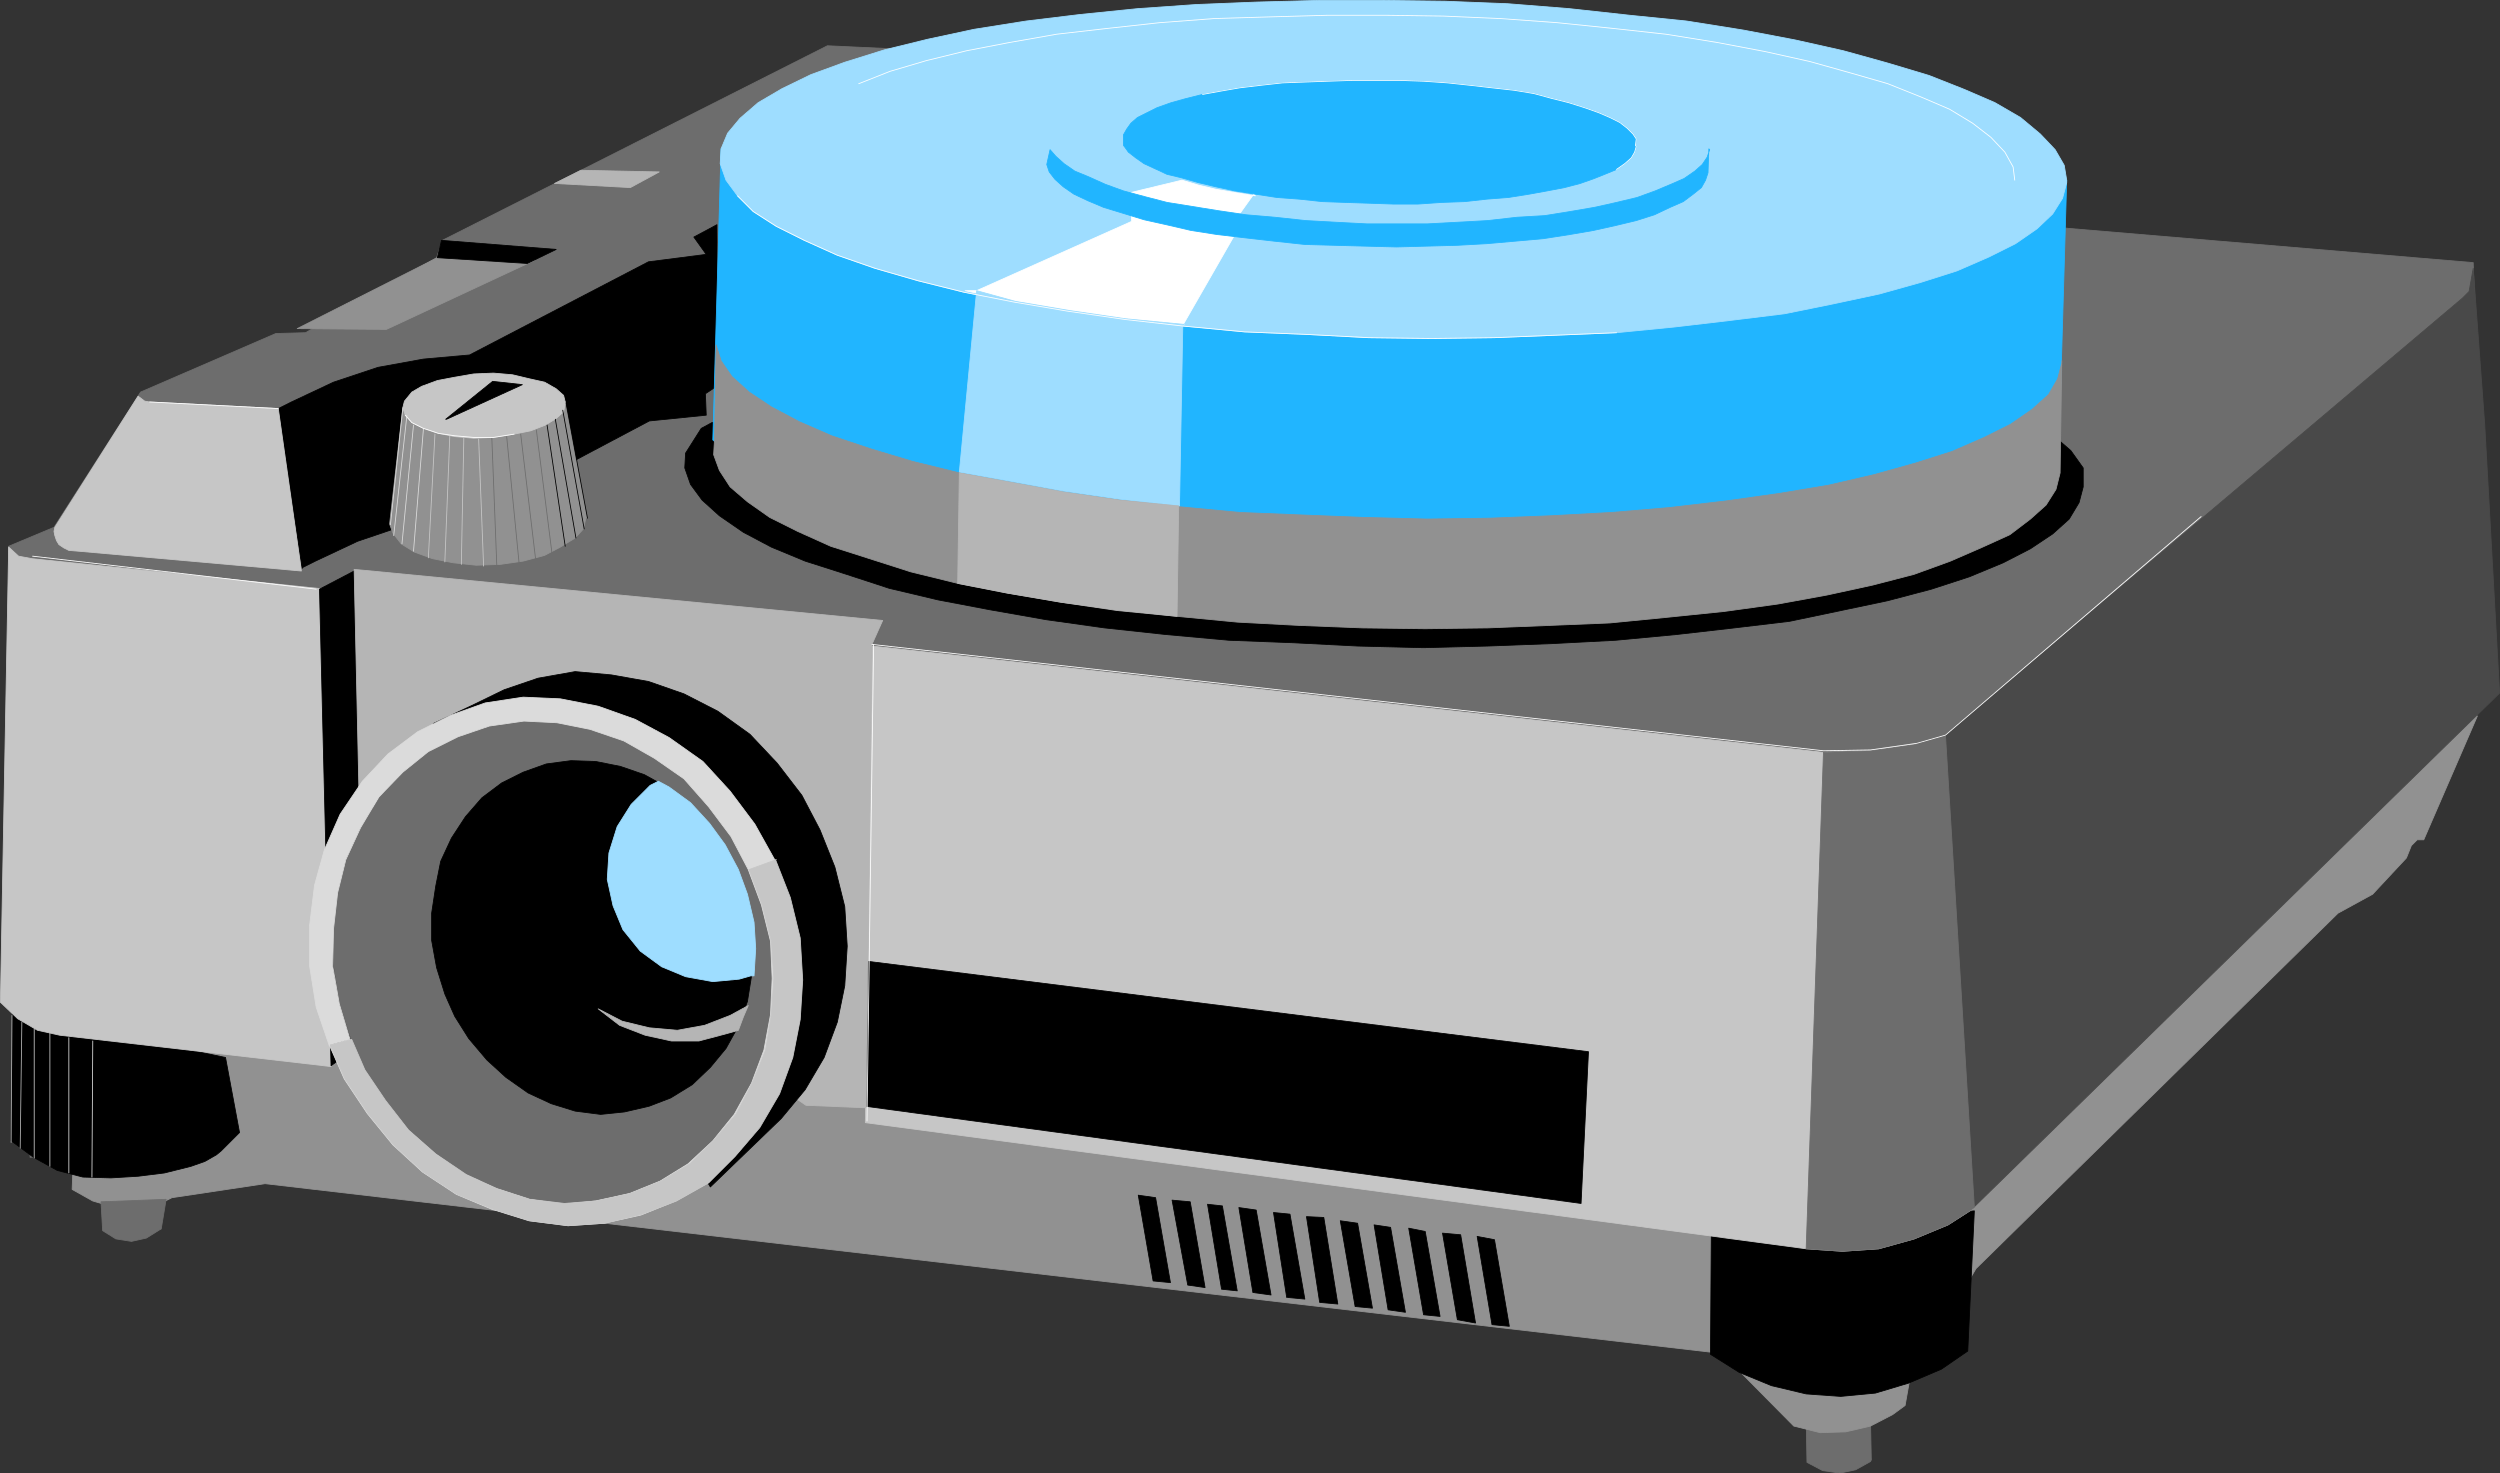 <?xml version="1.0" encoding="UTF-8" standalone="no"?>
<svg
   version="1.0"
   width="129.638mm"
   height="76.408mm"
   id="svg126"
   sodipodi:docname="Slide Projector 2.wmf"
   xmlns:inkscape="http://www.inkscape.org/namespaces/inkscape"
   xmlns:sodipodi="http://sodipodi.sourceforge.net/DTD/sodipodi-0.dtd"
   xmlns="http://www.w3.org/2000/svg"
   xmlns:svg="http://www.w3.org/2000/svg">
  <rect width="100%" height="100%" fill="#333333" stroke="none"/>
  <sodipodi:namedview
     id="namedview126"
     pagecolor="#ffffff"
     bordercolor="#000000"
     borderopacity="0.25"
     inkscape:showpageshadow="2"
     inkscape:pageopacity="0.0"
     inkscape:pagecheckerboard="0"
     inkscape:deskcolor="#d1d1d1"
     inkscape:document-units="mm" />
  <defs
     id="defs1">
    <pattern
       id="WMFhbasepattern"
       patternUnits="userSpaceOnUse"
       width="6"
       height="6"
       x="0"
       y="0" />
  </defs>
  <path
     style="fill:#6d6d6d;fill-opacity:1;fill-rule:evenodd;stroke:none"
     d="m 353.984,277.554 0.162,9.05 3.07,1.616 3.394,0.485 3.07,-0.646 2.909,-1.616 0.162,-0.323 -0.162,-7.919 z"
     id="path1" />
  <path
     style="fill:none;stroke:#6d6d6d;stroke-width:0.162px;stroke-linecap:round;stroke-linejoin:round;stroke-miterlimit:4;stroke-dasharray:none;stroke-opacity:1"
     d="m 353.984,277.554 0.162,9.05 3.07,1.616 3.394,0.485 3.07,-0.646 2.909,-1.616 0.162,-0.323 -0.162,-7.919 -12.605,-0.646 v 0"
     id="path2" />
  <path
     style="fill:#6d6d6d;fill-opacity:1;fill-rule:evenodd;stroke:none"
     d="M 484.719,51.471 207.575,28.038 203.535,10.908 162.165,8.969 86.698,47.107 85.567,50.501 59.873,65.207 54.055,65.369 27.553,76.843 10.585,103.346 l -8.888,3.717 4.202,119.748 404.161,-14.06 77.568,-78.055 -2.909,-83.226 z"
     id="path3" />
  <path
     style="fill:none;stroke:#6d6d6d;stroke-width:0.162px;stroke-linecap:round;stroke-linejoin:round;stroke-miterlimit:4;stroke-dasharray:none;stroke-opacity:1"
     d="M 484.719,51.471 207.575,28.038 203.535,10.908 162.165,8.969 86.698,47.107 85.567,50.501 59.873,65.207 54.055,65.369 27.553,76.843 10.585,103.346 l -8.888,3.717 4.202,119.748 404.161,-14.06 77.568,-78.055 -2.909,-83.226 v 0"
     id="path4" />
  <path
     style="fill:#000000;fill-opacity:1;fill-rule:evenodd;stroke:none"
     d="m 59.226,111.264 2.586,-1.293 8.242,-3.878 8.565,-2.909 9.05,-1.616 4.525,-0.485 35.067,-18.584 11.15,-1.131 -0.162,-4.202 2.424,-1.616 -0.162,-31.513 -4.525,2.424 2.424,3.394 -11.312,1.454 -35.067,18.261 -9.05,0.808 -8.888,1.616 -8.726,2.909 -8.242,3.878 -2.586,1.293 4.686,31.351 v 0 z"
     id="path5" />
  <path
     style="fill:none;stroke:#000000;stroke-width:0.162px;stroke-linecap:round;stroke-linejoin:round;stroke-miterlimit:4;stroke-dasharray:none;stroke-opacity:1"
     d="m 59.226,111.264 2.586,-1.293 8.242,-3.878 8.565,-2.909 9.05,-1.616 4.525,-0.485 35.067,-18.584 11.15,-1.131 -0.162,-4.202 2.424,-1.616 -0.162,-31.513 -4.525,2.424 2.424,3.394 -11.312,1.454 -35.067,18.261 -9.05,0.808 -8.888,1.616 -8.726,2.909 -8.242,3.878 -2.586,1.293 4.686,31.351 v 0"
     id="path6" />
  <path
     style="fill:#919191;fill-opacity:1;fill-rule:evenodd;stroke:none"
     d="m 485.527,140.353 -10.504,24.241 h -1.293 l -1.131,1.131 -0.97,2.424 -6.626,7.111 -6.787,3.717 -70.942,69.651 -13.09,22.301 -0.808,4.525 -2.424,1.778 -4.363,2.262 -4.848,1.131 -5.01,0.162 -5.171,-1.293 -14.059,-14.221 -285.547,-33.29 -18.261,2.747 -1.939,0.97 -4.686,0.97 h -4.525 l -4.363,-1.293 -4.04,-2.262 1.131,-29.573 57.368,-1.939 207.171,24.887 204.585,-87.266 1.131,1.131 z"
     id="path7" />
  <path
     style="fill:none;stroke:#919191;stroke-width:0.162px;stroke-linecap:round;stroke-linejoin:round;stroke-miterlimit:4;stroke-dasharray:none;stroke-opacity:1"
     d="m 485.527,140.353 -10.504,24.241 h -1.293 l -1.131,1.131 -0.97,2.424 -6.626,7.111 -6.787,3.717 -70.942,69.651 -13.09,22.301 -0.808,4.525 -2.424,1.778 -4.363,2.262 -4.848,1.131 -5.01,0.162 -5.171,-1.293 -14.059,-14.221 -285.547,-33.29 -18.261,2.747 -1.939,0.97 -4.686,0.97 h -4.525 l -4.363,-1.293 -4.04,-2.262 1.131,-29.573 57.368,-1.939 207.171,24.887 204.585,-87.266 1.131,1.131 v 0"
     id="path8" />
  <path
     style="fill:#000000;fill-opacity:1;fill-rule:evenodd;stroke:none"
     d="m 2.505,198.53 -0.323,25.049 4.363,3.232 4.686,2.586 5.01,1.293 5.494,0.162 5.333,-0.323 5.171,-0.646 5.171,-1.293 2.747,-0.97 2.262,-1.293 0.97,-0.808 3.555,-3.555 -2.747,-14.706 -41.693,-8.727 z"
     id="path9" />
  <path
     style="fill:none;stroke:#000000;stroke-width:0.162px;stroke-linecap:round;stroke-linejoin:round;stroke-miterlimit:4;stroke-dasharray:none;stroke-opacity:1"
     d="m 2.505,198.53 -0.323,25.049 4.363,3.232 4.686,2.586 5.01,1.293 5.494,0.162 5.333,-0.323 5.171,-0.646 5.171,-1.293 2.747,-0.97 2.262,-1.293 0.97,-0.808 3.555,-3.555 -2.747,-14.706 -41.693,-8.727 v 0"
     id="path10" />
  <path
     style="fill:#000000;fill-opacity:1;fill-rule:evenodd;stroke:none"
     d="m 335.4,241.355 -0.162,24.079 5.656,3.555 6.302,2.586 6.787,1.616 6.787,0.485 6.787,-0.646 6.464,-1.939 6.464,-2.747 5.171,-3.555 1.293,-27.473 -51.389,4.04 v 0 z"
     id="path11" />
  <path
     style="fill:none;stroke:#000000;stroke-width:0.162px;stroke-linecap:round;stroke-linejoin:round;stroke-miterlimit:4;stroke-dasharray:none;stroke-opacity:1"
     d="m 335.4,241.355 -0.162,24.079 5.656,3.555 6.302,2.586 6.787,1.616 6.787,0.485 6.787,-0.646 6.464,-1.939 6.464,-2.747 5.171,-3.555 1.293,-27.473 -51.389,4.04 v 0"
     id="path12" />
  <path
     style="fill:#000000;fill-opacity:1;fill-rule:evenodd;stroke:none"
     d="m 236.178,252.344 -2.909,-16.807 -3.555,-0.323 3.07,16.645 z"
     id="path13" />
  <path
     style="fill:none;stroke:#000000;stroke-width:0.162px;stroke-linecap:round;stroke-linejoin:round;stroke-miterlimit:4;stroke-dasharray:none;stroke-opacity:1"
     d="m 236.178,252.344 -2.909,-16.807 -3.555,-0.323 3.07,16.645 3.394,0.485 v 0"
     id="path14" />
  <path
     style="fill:#000000;fill-opacity:1;fill-rule:evenodd;stroke:none"
     d="m 292.415,259.616 -2.909,-17.292 3.394,0.646 2.909,16.968 z"
     id="path15" />
  <path
     style="fill:none;stroke:#000000;stroke-width:0.162px;stroke-linecap:round;stroke-linejoin:round;stroke-miterlimit:4;stroke-dasharray:none;stroke-opacity:1"
     d="m 292.415,259.616 -2.909,-17.292 3.394,0.646 2.909,16.968 -3.394,-0.323 v 0"
     id="path16" />
  <path
     style="fill:#000000;fill-opacity:1;fill-rule:evenodd;stroke:none"
     d="m 239.41,252.667 -2.747,-16.645 2.909,0.323 2.909,16.645 -3.07,-0.323 z"
     id="path17" />
  <path
     style="fill:none;stroke:#000000;stroke-width:0.162px;stroke-linecap:round;stroke-linejoin:round;stroke-miterlimit:4;stroke-dasharray:none;stroke-opacity:1"
     d="m 239.41,252.667 -2.747,-16.645 2.909,0.323 2.909,16.645 -3.07,-0.323 v 0"
     id="path18" />
  <path
     style="fill:#000000;fill-opacity:1;fill-rule:evenodd;stroke:none"
     d="m 245.551,253.314 -2.747,-16.645 3.394,0.485 2.909,16.645 -3.555,-0.485 z"
     id="path19" />
  <path
     style="fill:none;stroke:#000000;stroke-width:0.162px;stroke-linecap:round;stroke-linejoin:round;stroke-miterlimit:4;stroke-dasharray:none;stroke-opacity:1"
     d="m 245.551,253.314 -2.747,-16.645 3.394,0.485 2.909,16.645 -3.555,-0.485 v 0"
     id="path20" />
  <path
     style="fill:#000000;fill-opacity:1;fill-rule:evenodd;stroke:none"
     d="m 252.177,254.283 -2.586,-16.645 3.232,0.323 2.909,16.645 -3.394,-0.323 v 0 z"
     id="path21" />
  <path
     style="fill:none;stroke:#000000;stroke-width:0.162px;stroke-linecap:round;stroke-linejoin:round;stroke-miterlimit:4;stroke-dasharray:none;stroke-opacity:1"
     d="m 252.177,254.283 -2.586,-16.645 3.232,0.323 2.909,16.645 -3.394,-0.323 v 0"
     id="path22" />
  <path
     style="fill:#000000;fill-opacity:1;fill-rule:evenodd;stroke:none"
     d="m 258.641,255.253 -2.586,-16.807 3.394,0.162 2.747,16.968 -3.555,-0.323 z"
     id="path23" />
  <path
     style="fill:none;stroke:#000000;stroke-width:0.162px;stroke-linecap:round;stroke-linejoin:round;stroke-miterlimit:4;stroke-dasharray:none;stroke-opacity:1"
     d="m 258.641,255.253 -2.586,-16.807 3.394,0.162 2.747,16.968 -3.555,-0.323 v 0"
     id="path24" />
  <path
     style="fill:#000000;fill-opacity:1;fill-rule:evenodd;stroke:none"
     d="m 265.589,256.061 -2.909,-16.807 3.394,0.485 2.909,16.645 -3.394,-0.323 z"
     id="path25" />
  <path
     style="fill:none;stroke:#000000;stroke-width:0.162px;stroke-linecap:round;stroke-linejoin:round;stroke-miterlimit:4;stroke-dasharray:none;stroke-opacity:1"
     d="m 265.589,256.061 -2.909,-16.807 3.394,0.485 2.909,16.645 -3.394,-0.323 v 0"
     id="path26" />
  <path
     style="fill:#000000;fill-opacity:1;fill-rule:evenodd;stroke:none"
     d="m 272.053,256.707 -2.747,-16.645 3.232,0.485 2.909,16.645 -3.394,-0.485 z"
     id="path27" />
  <path
     style="fill:none;stroke:#000000;stroke-width:0.162px;stroke-linecap:round;stroke-linejoin:round;stroke-miterlimit:4;stroke-dasharray:none;stroke-opacity:1"
     d="m 272.053,256.707 -2.747,-16.645 3.232,0.485 2.909,16.645 -3.394,-0.485 v 0"
     id="path28" />
  <path
     style="fill:#000000;fill-opacity:1;fill-rule:evenodd;stroke:none"
     d="m 279.002,257.677 -2.909,-16.968 3.232,0.646 2.909,16.645 -3.232,-0.323 z"
     id="path29" />
  <path
     style="fill:none;stroke:#000000;stroke-width:0.162px;stroke-linecap:round;stroke-linejoin:round;stroke-miterlimit:4;stroke-dasharray:none;stroke-opacity:1"
     d="m 279.002,257.677 -2.909,-16.968 3.232,0.646 2.909,16.645 -3.232,-0.323 v 0"
     id="path30" />
  <path
     style="fill:#000000;fill-opacity:1;fill-rule:evenodd;stroke:none"
     d="m 285.628,258.647 -2.909,-16.968 3.555,0.323 2.909,17.292 z"
     id="path31" />
  <path
     style="fill:none;stroke:#000000;stroke-width:0.162px;stroke-linecap:round;stroke-linejoin:round;stroke-miterlimit:4;stroke-dasharray:none;stroke-opacity:1"
     d="m 285.628,258.647 -2.909,-16.968 3.555,0.323 2.909,17.292 -3.555,-0.646 v 0"
     id="path32" />
  <path
     style="fill:#000000;fill-opacity:1;fill-rule:evenodd;stroke:none"
     d="m 229.391,251.374 -2.909,-16.645 -3.394,-0.485 2.909,16.807 3.394,0.323 z"
     id="path33" />
  <path
     style="fill:none;stroke:#000000;stroke-width:0.162px;stroke-linecap:round;stroke-linejoin:round;stroke-miterlimit:4;stroke-dasharray:none;stroke-opacity:1"
     d="m 229.391,251.374 -2.909,-16.645 -3.394,-0.485 2.909,16.807 3.394,0.323 v 0"
     id="path34" />
  <path
     style="fill:#c6c6c6;fill-opacity:1;fill-rule:evenodd;stroke:none"
     d="M 64.882,209.034 63.751,115.466 6.222,109.486 3.636,109.002 1.697,107.224 l -1.616,89.205 3.394,3.232 3.878,2.262 4.363,0.97 53.166,6.141 z"
     id="path35" />
  <path
     style="fill:none;stroke:#c6c6c6;stroke-width:0.162px;stroke-linecap:round;stroke-linejoin:round;stroke-miterlimit:4;stroke-dasharray:none;stroke-opacity:1"
     d="M 64.882,209.034 63.751,115.466 6.222,109.486 3.636,109.002 1.697,107.224 l -1.616,89.205 3.394,3.232 3.878,2.262 4.363,0.97 53.166,6.141 v 0"
     id="path36" />
  <path
     style="fill:#c6c6c6;fill-opacity:1;fill-rule:evenodd;stroke:none"
     d="m 353.984,244.749 7.11,0.485 7.11,-0.485 6.949,-1.939 6.626,-2.747 4.04,-2.586 1.131,-0.808 -11.312,-90.821 -9.05,1.293 -9.211,0.323 -186.486,-20.847 -1.293,93.407 184.385,24.725 z"
     id="path37" />
  <path
     style="fill:none;stroke:#c6c6c6;stroke-width:0.162px;stroke-linecap:round;stroke-linejoin:round;stroke-miterlimit:4;stroke-dasharray:none;stroke-opacity:1"
     d="m 353.984,244.749 7.11,0.485 7.11,-0.485 6.949,-1.939 6.626,-2.747 4.04,-2.586 1.131,-0.808 -11.312,-90.821 -9.05,1.293 -9.211,0.323 -186.486,-20.847 -1.293,93.407 184.385,24.725 v 0"
     id="path38" />
  <path
     style="fill:#000000;fill-opacity:1;fill-rule:evenodd;stroke:none"
     d="m 169.599,188.349 141.723,17.776 -1.454,29.735 -140.43,-19.069 0.162,-28.442 z"
     id="path39" />
  <path
     style="fill:none;stroke:#000000;stroke-width:0.162px;stroke-linecap:round;stroke-linejoin:round;stroke-miterlimit:4;stroke-dasharray:none;stroke-opacity:1"
     d="m 169.599,188.349 141.723,17.776 -1.454,29.735 -140.43,-19.069 0.162,-28.442 v 0"
     id="path40" />
  <path
     style="fill:#000000;fill-opacity:1;fill-rule:evenodd;stroke:none"
     d="m 62.62,115.466 6.787,-3.555 2.101,92.114 -6.626,4.848 -2.262,-93.407 z"
     id="path41" />
  <path
     style="fill:none;stroke:#000000;stroke-width:0.162px;stroke-linecap:round;stroke-linejoin:round;stroke-miterlimit:4;stroke-dasharray:none;stroke-opacity:1"
     d="m 62.62,115.466 6.787,-3.555 2.101,92.114 -6.626,4.848 -2.262,-93.407 v 0"
     id="path42" />
  <path
     style="fill:#c6c6c6;fill-opacity:1;fill-rule:evenodd;stroke:none"
     d="m 54.54,80.075 4.525,31.836 -43.632,-3.878 -1.939,-0.162 -0.97,-0.485 -0.97,-0.646 -0.485,-0.808 -0.323,-0.97 -0.162,-0.808 0.162,-0.808 16.322,-25.695 0.646,0.485 0.646,0.485 0.97,0.162 z"
     id="path43" />
  <path
     style="fill:none;stroke:#c6c6c6;stroke-width:0.162px;stroke-linecap:round;stroke-linejoin:round;stroke-miterlimit:4;stroke-dasharray:none;stroke-opacity:1"
     d="m 54.54,80.075 4.525,31.836 -43.632,-3.878 -1.939,-0.162 -0.97,-0.485 -0.97,-0.646 -0.485,-0.808 -0.323,-0.97 -0.162,-0.808 0.162,-0.808 16.322,-25.695 0.646,0.485 0.646,0.485 0.97,0.162 25.21,1.293 v 0"
     id="path44" />
  <path
     style="fill:#919191;fill-opacity:1;fill-rule:evenodd;stroke:none"
     d="m 78.942,79.913 -2.586,22.786 0.646,1.778 1.616,2.101 2.586,1.616 3.555,1.293 4.04,0.808 4.525,0.485 4.686,-0.162 4.525,-0.646 4.202,-1.131 3.07,-1.616 2.909,-1.778 1.616,-1.778 0.485,-2.101 0.162,-0.162 -4.202,-22.625 z"
     id="path45" />
  <path
     style="fill:none;stroke:#919191;stroke-width:0.162px;stroke-linecap:round;stroke-linejoin:round;stroke-miterlimit:4;stroke-dasharray:none;stroke-opacity:1"
     d="m 78.942,79.913 -2.586,22.786 0.646,1.778 1.616,2.101 2.586,1.616 3.555,1.293 4.04,0.808 4.525,0.485 4.686,-0.162 4.525,-0.646 4.202,-1.131 3.07,-1.616 2.909,-1.778 1.616,-1.778 0.485,-2.101 0.162,-0.162 -4.202,-22.625 -31.835,1.131 v 0"
     id="path46" />
  <path
     style="fill:#c6c6c6;fill-opacity:1;fill-rule:evenodd;stroke:none"
     d="m 110.777,78.782 -0.323,-1.293 -1.454,-1.293 -2.262,-1.293 -2.909,-0.646 -3.394,-0.808 -3.717,-0.323 -3.878,0.162 -3.717,0.646 -3.394,0.646 -3.07,1.131 -1.939,1.131 -1.454,1.778 -0.323,1.293 0.485,1.454 1.293,1.454 2.262,1.131 2.909,0.97 3.232,0.646 3.717,0.323 3.878,-0.162 4.04,-0.646 3.232,-0.646 2.909,-1.131 2.101,-1.293 1.454,-1.293 0.323,-1.616 z"
     id="path47" />
  <path
     style="fill:none;stroke:#c6c6c6;stroke-width:0.162px;stroke-linecap:round;stroke-linejoin:round;stroke-miterlimit:4;stroke-dasharray:none;stroke-opacity:1"
     d="m 110.777,78.782 -0.323,-1.293 -1.454,-1.293 -2.262,-1.293 -2.909,-0.646 -3.394,-0.808 -3.717,-0.323 -3.878,0.162 -3.717,0.646 -3.394,0.646 -3.07,1.131 -1.939,1.131 -1.454,1.778 -0.323,1.293 0.485,1.454 1.293,1.454 2.262,1.131 2.909,0.97 3.232,0.646 3.717,0.323 3.878,-0.162 4.04,-0.646 3.232,-0.646 2.909,-1.131 2.101,-1.293 1.454,-1.293 0.323,-1.616 v -0.323 0"
     id="path48" />
  <path
     style="fill:#000000;fill-opacity:1;fill-rule:evenodd;stroke:none"
     d="m 87.345,82.175 9.211,-7.434 5.818,0.646 -14.867,6.787 v 0 z"
     id="path49" />
  <path
     style="fill:none;stroke:#000000;stroke-width:0.162px;stroke-linecap:round;stroke-linejoin:round;stroke-miterlimit:4;stroke-dasharray:none;stroke-opacity:1"
     d="m 87.345,82.175 9.211,-7.434 5.818,0.646 -14.867,6.787 v 0"
     id="path50" />
  <path
     style="fill:#000000;fill-opacity:1;fill-rule:evenodd;stroke:none"
     d="m 139.541,82.822 -2.101,1.131 -3.07,4.848 -0.162,2.909 1.131,3.232 2.262,3.07 3.394,3.07 4.686,3.232 5.494,2.909 6.626,2.747 8.08,2.586 8.403,2.747 9.534,2.262 10.181,1.939 10.989,1.939 11.474,1.616 11.958,1.293 12.443,1.131 12.605,0.485 12.605,0.646 12.928,0.323 12.605,-0.323 12.766,-0.485 12.282,-0.646 11.958,-1.131 11.312,-1.293 10.827,-1.293 10.019,-2.101 9.211,-1.939 8.565,-2.262 7.434,-2.424 6.626,-2.747 5.333,-2.747 4.363,-2.909 3.232,-2.909 1.939,-3.232 0.808,-3.07 v -3.717 l -2.424,-3.394 -2.424,-2.101 -263.892,-3.394 z"
     id="path51" />
  <path
     style="fill:none;stroke:#000000;stroke-width:0.162px;stroke-linecap:round;stroke-linejoin:round;stroke-miterlimit:4;stroke-dasharray:none;stroke-opacity:1"
     d="m 139.541,82.822 -2.101,1.131 -3.07,4.848 -0.162,2.909 1.131,3.232 2.262,3.07 3.394,3.07 4.686,3.232 5.494,2.909 6.626,2.747 8.08,2.586 8.403,2.747 9.534,2.262 10.181,1.939 10.989,1.939 11.474,1.616 11.958,1.293 12.443,1.131 12.605,0.485 12.605,0.646 12.928,0.323 12.605,-0.323 12.766,-0.485 12.282,-0.646 11.958,-1.131 11.312,-1.293 10.827,-1.293 10.019,-2.101 9.211,-1.939 8.565,-2.262 7.434,-2.424 6.626,-2.747 5.333,-2.747 4.363,-2.909 3.232,-2.909 1.939,-3.232 0.808,-3.07 v -3.717 l -2.424,-3.394 -2.424,-2.101 -263.892,-3.394 v 0"
     id="path52" />
  <path
     style="fill:#21b5ff;fill-opacity:1;fill-rule:evenodd;stroke:none"
     d="m 156.186,100.598 -16.483,-14.383 1.616,-57.046 263.731,6.141 -1.616,55.43 -14.382,14.221 -133.481,17.292 -99.384,-21.655 z"
     id="path53" />
  <path
     style="fill:none;stroke:#21b5ff;stroke-width:0.162px;stroke-linecap:round;stroke-linejoin:round;stroke-miterlimit:4;stroke-dasharray:none;stroke-opacity:1"
     d="m 156.186,100.598 -16.483,-14.383 1.616,-57.046 263.731,6.141 -1.616,55.43 -14.382,14.221 -133.481,17.292 -99.384,-21.655 v 0"
     id="path54" />
  <path
     style="fill:#9eddff;fill-opacity:1;fill-rule:evenodd;stroke:none"
     d="m 405.05,35.31 -0.485,-2.909 -1.778,-3.07 -2.909,-3.07 -3.878,-3.232 -5.01,-2.909 -5.979,-2.586 -6.949,-2.747 -8.08,-2.424 L 361.256,9.939 351.884,7.838 341.703,5.899 330.552,4.121 319.402,2.99 307.605,1.697 295.485,0.727 283.204,0.242 270.922,0.081 h -12.282 l -12.282,0.323 -11.958,0.485 -11.474,0.808 -11.15,1.131 -10.666,1.293 -10.181,1.616 -9.05,1.939 -8.565,2.101 -7.757,2.424 -6.626,2.424 -5.656,2.747 -4.686,2.747 -3.555,3.07 -2.424,2.909 -1.293,3.07 -0.162,2.909 1.131,3.232 2.262,3.07 3.07,3.07 4.525,2.909 5.494,2.747 6.464,2.909 7.434,2.586 8.403,2.424 9.05,2.262 9.858,1.939 10.504,1.778 11.15,1.616 11.474,1.293 11.958,1.131 11.958,0.485 12.282,0.646 12.443,0.162 12.282,-0.162 12.12,-0.485 11.797,-0.485 11.474,-1.131 10.989,-1.293 10.504,-1.293 9.534,-1.939 9.05,-1.939 8.08,-2.262 7.11,-2.262 6.302,-2.747 5.171,-2.586 4.202,-2.909 3.07,-2.909 1.939,-3.07 0.808,-3.07 v -0.485 z"
     id="path55" />
  <path
     style="fill:none;stroke:#9eddff;stroke-width:0.162px;stroke-linecap:round;stroke-linejoin:round;stroke-miterlimit:4;stroke-dasharray:none;stroke-opacity:1"
     d="m 405.05,35.31 -0.485,-2.909 -1.778,-3.07 -2.909,-3.07 -3.878,-3.232 -5.01,-2.909 -5.979,-2.586 -6.949,-2.747 -8.08,-2.424 L 361.256,9.939 351.884,7.838 341.703,5.899 330.552,4.121 319.402,2.99 307.605,1.697 295.485,0.727 283.204,0.242 270.922,0.081 h -12.282 l -12.282,0.323 -11.958,0.485 -11.474,0.808 -11.15,1.131 -10.666,1.293 -10.181,1.616 -9.05,1.939 -8.565,2.101 -7.757,2.424 -6.626,2.424 -5.656,2.747 -4.686,2.747 -3.555,3.07 -2.424,2.909 -1.293,3.07 -0.162,2.909 1.131,3.232 2.262,3.07 3.07,3.07 4.525,2.909 5.494,2.747 6.464,2.909 7.434,2.586 8.403,2.424 9.05,2.262 9.858,1.939 10.504,1.778 11.15,1.616 11.474,1.293 11.958,1.131 11.958,0.485 12.282,0.646 12.443,0.162 12.282,-0.162 12.12,-0.485 11.797,-0.485 11.474,-1.131 10.989,-1.293 10.504,-1.293 9.534,-1.939 9.05,-1.939 8.08,-2.262 7.11,-2.262 6.302,-2.747 5.171,-2.586 4.202,-2.909 3.07,-2.909 1.939,-3.07 0.808,-3.07 v -0.485 0"
     id="path56" />
  <path
     style="fill:#b5b5b5;fill-opacity:1;fill-rule:evenodd;stroke:none"
     d="m 70.377,156.352 -0.97,-44.764 103.585,10.019 -2.101,4.686 -1.131,90.821 -11.797,-0.485 -87.587,-60.278 z"
     id="path57" />
  <path
     style="fill:none;stroke:#b5b5b5;stroke-width:0.162px;stroke-linecap:round;stroke-linejoin:round;stroke-miterlimit:4;stroke-dasharray:none;stroke-opacity:1"
     d="m 70.377,156.352 -0.97,-44.764 103.585,10.019 -2.101,4.686 -1.131,90.821 -11.797,-0.485 -87.587,-60.278 v 0"
     id="path58" />
  <path
     style="fill:#919191;fill-opacity:1;fill-rule:evenodd;stroke:none"
     d="m 403.757,92.356 v 0.323 l -0.808,3.232 -1.939,3.07 -3.07,2.747 -4.04,3.07 -5.333,2.424 -6.302,2.747 -7.11,2.586 -8.08,2.101 -8.888,1.939 -9.696,1.778 -10.504,1.454 -10.989,1.131 -11.474,1.131 -11.797,0.485 -12.12,0.485 -12.282,0.162 -12.282,-0.162 -12.443,-0.485 -12.12,-0.646 -11.797,-1.131 -11.474,-1.293 -11.15,-1.454 -10.342,-1.778 -10.019,-1.939 -9.211,-2.262 -8.08,-2.586 -7.595,-2.424 -6.464,-2.909 -5.494,-2.747 -4.363,-3.07 -3.394,-2.909 -2.101,-3.232 -1.131,-3.07 0.162,-2.909 0.323,-18.584 0.97,3.07 2.101,3.07 3.394,3.07 4.363,2.909 5.494,2.909 6.302,2.747 7.757,2.586 8.08,2.424 9.211,2.262 9.858,1.939 10.504,1.939 11.15,1.454 11.474,1.293 11.958,1.131 11.958,0.485 12.282,0.485 12.443,0.323 12.12,-0.162 12.282,-0.485 11.797,-0.646 11.474,-0.97 10.989,-1.293 10.342,-1.454 9.696,-1.616 9.05,-2.101 8.08,-2.262 7.11,-2.262 6.302,-2.747 5.171,-2.586 4.202,-2.909 3.232,-2.909 1.778,-3.07 0.808,-3.07 V 70.702 l -0.323,21.655 z"
     id="path59" />
  <path
     style="fill:none;stroke:#919191;stroke-width:0.162px;stroke-linecap:round;stroke-linejoin:round;stroke-miterlimit:4;stroke-dasharray:none;stroke-opacity:1"
     d="m 403.757,92.356 v 0.323 l -0.808,3.232 -1.939,3.07 -3.07,2.747 -4.04,3.07 -5.333,2.424 -6.302,2.747 -7.11,2.586 -8.08,2.101 -8.888,1.939 -9.696,1.778 -10.504,1.454 -10.989,1.131 -11.474,1.131 -11.797,0.485 -12.12,0.485 -12.282,0.162 -12.282,-0.162 -12.443,-0.485 -12.12,-0.646 -11.797,-1.131 -11.474,-1.293 -11.15,-1.454 -10.342,-1.778 -10.019,-1.939 -9.211,-2.262 -8.08,-2.586 -7.595,-2.424 -6.464,-2.909 -5.494,-2.747 -4.363,-3.07 -3.394,-2.909 -2.101,-3.232 -1.131,-3.07 0.162,-2.909 0.323,-18.584 0.97,3.07 2.101,3.07 3.394,3.07 4.363,2.909 5.494,2.909 6.302,2.747 7.757,2.586 8.08,2.424 9.211,2.262 9.858,1.939 10.504,1.939 11.15,1.454 11.474,1.293 11.958,1.131 11.958,0.485 12.282,0.485 12.443,0.323 12.12,-0.162 12.282,-0.485 11.797,-0.646 11.474,-0.97 10.989,-1.293 10.342,-1.454 9.696,-1.616 9.05,-2.101 8.08,-2.262 7.11,-2.262 6.302,-2.747 5.171,-2.586 4.202,-2.909 3.232,-2.909 1.778,-3.07 0.808,-3.07 V 70.702 l -0.323,21.655 v 0"
     id="path60" />
  <path
     style="fill:#ffffff;fill-opacity:1;fill-rule:evenodd;stroke:none"
     d="m 231.653,35.31 3.232,0.97 3.394,0.808 3.717,0.646 4.04,0.646 -0.323,-0.323 -3.232,4.525 v 2.586 l -10.666,18.584 0.323,-0.162 -11.635,-1.131 -10.989,-1.616 -10.504,-1.778 -9.858,-2.101 h 2.262 l 30.381,-13.575 -0.162,-5.656 z"
     id="path61" />
  <path
     style="fill:none;stroke:#ffffff;stroke-width:0.162px;stroke-linecap:round;stroke-linejoin:round;stroke-miterlimit:4;stroke-dasharray:none;stroke-opacity:1"
     d="m 231.653,35.31 3.232,0.97 3.394,0.808 3.717,0.646 4.04,0.646 -0.323,-0.323 -3.232,4.525 v 2.586 l -10.666,18.584 0.323,-0.162 -11.635,-1.131 -10.989,-1.616 -10.504,-1.778 -9.858,-2.101 h 2.262 l 30.381,-13.575 -0.162,-5.656 10.019,-2.424 v 0"
     id="path62" />
  <path
     style="fill:#21b5ff;fill-opacity:1;fill-rule:evenodd;stroke:none"
     d="m 334.916,29.169 0.162,0.162 -0.485,1.454 -0.97,1.454 -1.454,1.293 -2.101,1.454 -2.586,1.131 -3.07,1.293 -3.555,1.293 -4.04,0.97 -4.363,0.97 -4.686,0.808 -5.01,0.808 -5.494,0.323 -5.656,0.646 -5.818,0.323 -5.979,0.323 h -5.979 -5.979 l -6.141,-0.323 -5.818,-0.323 -5.979,-0.646 -5.656,-0.485 -5.494,-0.808 -5.01,-0.808 -5.01,-0.808 -4.363,-1.131 -4.202,-1.131 -3.555,-1.293 -3.232,-1.454 -2.747,-1.131 -2.101,-1.454 -1.616,-1.454 -1.131,-1.293 -0.646,2.909 0.485,1.454 1.131,1.454 1.616,1.454 2.101,1.454 2.747,1.293 3.07,1.293 3.717,1.131 4.202,1.293 4.363,0.97 4.848,1.131 5.171,0.808 5.494,0.646 5.656,0.646 5.979,0.646 5.818,0.162 5.979,0.162 6.141,0.162 5.979,-0.162 5.979,-0.162 5.818,-0.323 5.494,-0.485 5.494,-0.485 5.171,-0.808 4.686,-0.808 4.363,-0.97 4.04,-0.97 3.555,-1.131 3.07,-1.454 2.586,-1.131 1.939,-1.454 1.616,-1.293 0.808,-1.454 0.485,-1.454 v -0.162 l 0.162,-4.525 z"
     id="path63" />
  <path
     style="fill:none;stroke:#21b5ff;stroke-width:0.162px;stroke-linecap:round;stroke-linejoin:round;stroke-miterlimit:4;stroke-dasharray:none;stroke-opacity:1"
     d="m 334.916,29.169 0.162,0.162 -0.485,1.454 -0.97,1.454 -1.454,1.293 -2.101,1.454 -2.586,1.131 -3.07,1.293 -3.555,1.293 -4.04,0.97 -4.363,0.97 -4.686,0.808 -5.01,0.808 -5.494,0.323 -5.656,0.646 -5.818,0.323 -5.979,0.323 h -5.979 -5.979 l -6.141,-0.323 -5.818,-0.323 -5.979,-0.646 -5.656,-0.485 -5.494,-0.808 -5.01,-0.808 -5.01,-0.808 -4.363,-1.131 -4.202,-1.131 -3.555,-1.293 -3.232,-1.454 -2.747,-1.131 -2.101,-1.454 -1.616,-1.454 -1.131,-1.293 -0.646,2.909 0.485,1.454 1.131,1.454 1.616,1.454 2.101,1.454 2.747,1.293 3.07,1.293 3.717,1.131 4.202,1.293 4.363,0.97 4.848,1.131 5.171,0.808 5.494,0.646 5.656,0.646 5.979,0.646 5.818,0.162 5.979,0.162 6.141,0.162 5.979,-0.162 5.979,-0.162 5.818,-0.323 5.494,-0.485 5.494,-0.485 5.171,-0.808 4.686,-0.808 4.363,-0.97 4.04,-0.97 3.555,-1.131 3.07,-1.454 2.586,-1.131 1.939,-1.454 1.616,-1.293 0.808,-1.454 0.485,-1.454 v -0.162 l 0.162,-4.525 v 0"
     id="path64" />
  <path
     style="fill:#21b5ff;fill-opacity:1;fill-rule:evenodd;stroke:none"
     d="m 220.18,28.361 v -1.939 l 0.646,-1.131 0.808,-1.131 1.293,-1.131 1.939,-0.97 1.939,-0.97 2.747,-0.97 2.909,-0.808 3.232,-0.808 3.555,-0.646 3.717,-0.646 4.04,-0.485 4.363,-0.485 4.363,-0.162 4.525,-0.162 4.848,-0.162 h 4.686 4.525 l 4.686,0.162 4.686,0.323 4.525,0.485 4.202,0.485 4.363,0.485 3.878,0.646 3.555,0.97 3.232,0.808 3.07,0.97 2.747,0.97 2.262,0.97 1.939,0.97 1.454,1.131 1.131,1.131 0.646,0.97 -0.162,1.293 0.162,0.162 -0.323,1.131 -0.646,1.131 -1.293,1.131 -1.616,1.131 -1.939,0.808 -2.424,0.97 -2.747,0.97 -3.07,0.808 -3.394,0.646 -3.555,0.646 -4.04,0.646 -4.202,0.323 -4.363,0.485 -4.525,0.162 -4.686,0.323 h -4.686 l -4.686,-0.162 -4.848,-0.162 -4.525,-0.162 -4.525,-0.485 -4.363,-0.323 -4.202,-0.646 -4.04,-0.646 -3.717,-0.808 -3.394,-0.808 -3.394,-0.97 -2.747,-0.646 -2.424,-1.131 -2.101,-0.97 -1.616,-1.131 -1.454,-1.131 -0.808,-1.131 -0.162,-0.162 v 0 z"
     id="path65" />
  <path
     style="fill:none;stroke:#21b5ff;stroke-width:0.162px;stroke-linecap:round;stroke-linejoin:round;stroke-miterlimit:4;stroke-dasharray:none;stroke-opacity:1"
     d="m 220.18,28.361 v -1.939 l 0.646,-1.131 0.808,-1.131 1.293,-1.131 1.939,-0.97 1.939,-0.97 2.747,-0.97 2.909,-0.808 3.232,-0.808 3.555,-0.646 3.717,-0.646 4.04,-0.485 4.363,-0.485 4.363,-0.162 4.525,-0.162 4.848,-0.162 h 4.686 4.525 l 4.686,0.162 4.686,0.323 4.525,0.485 4.202,0.485 4.363,0.485 3.878,0.646 3.555,0.97 3.232,0.808 3.07,0.97 2.747,0.97 2.262,0.97 1.939,0.97 1.454,1.131 1.131,1.131 0.646,0.97 -0.162,1.293 0.162,0.162 -0.323,1.131 -0.646,1.131 -1.293,1.131 -1.616,1.131 -1.939,0.808 -2.424,0.97 -2.747,0.97 -3.07,0.808 -3.394,0.646 -3.555,0.646 -4.04,0.646 -4.202,0.323 -4.363,0.485 -4.525,0.162 -4.686,0.323 h -4.686 l -4.686,-0.162 -4.848,-0.162 -4.525,-0.162 -4.525,-0.485 -4.363,-0.323 -4.202,-0.646 -4.04,-0.646 -3.717,-0.808 -3.394,-0.808 -3.394,-0.97 -2.747,-0.646 -2.424,-1.131 -2.101,-0.97 -1.616,-1.131 -1.454,-1.131 -0.808,-1.131 -0.162,-0.162 v 0"
     id="path66" />
  <path
     style="fill:none;stroke:#ffffff;stroke-width:0.162px;stroke-linecap:round;stroke-linejoin:round;stroke-miterlimit:4;stroke-dasharray:none;stroke-opacity:1"
     d="m 235.693,18.504 3.555,-0.646 3.717,-0.646 4.04,-0.485 4.363,-0.485 4.363,-0.162 4.525,-0.162 4.848,-0.162 h 4.686 4.525 l 4.686,0.162 4.686,0.323 4.525,0.485 4.202,0.485 4.363,0.485 3.878,0.646 3.555,0.97 3.232,0.808 3.07,0.97 2.747,0.97 2.262,0.97 1.939,0.97 1.454,1.131 1.131,1.131 0.646,0.97 -0.162,1.293 0.162,0.162 -0.323,1.131 -0.646,1.131 -1.293,1.131 -1.616,1.131"
     id="path67" />
  <path
     style="fill:#9eddff;fill-opacity:1;fill-rule:evenodd;stroke:none"
     d="m 188.021,92.518 9.858,1.778 10.504,1.939 11.15,1.616 11.635,1.293 0.646,-35.391 0.323,-0.162 -11.635,-1.131 -10.989,-1.616 -10.504,-1.778 -7.595,-2.101 z"
     id="path68" />
  <path
     style="fill:none;stroke:#9eddff;stroke-width:0.162px;stroke-linecap:round;stroke-linejoin:round;stroke-miterlimit:4;stroke-dasharray:none;stroke-opacity:1"
     d="m 188.021,92.518 9.858,1.778 10.504,1.939 11.15,1.616 11.635,1.293 0.646,-35.391 0.323,-0.162 -11.635,-1.131 -10.989,-1.616 -10.504,-1.778 -7.595,-2.101 -3.394,35.553 v 0"
     id="path69" />
  <path
     style="fill:#b5b5b5;fill-opacity:1;fill-rule:evenodd;stroke:none"
     d="m 230.845,99.144 -11.474,-1.131 -10.989,-1.616 -10.504,-1.939 -9.858,-1.778 -0.323,21.655 9.858,1.939 10.504,1.778 10.989,1.616 11.635,1.131 0.323,-21.655 v 0 z"
     id="path70" />
  <path
     style="fill:none;stroke:#b5b5b5;stroke-width:0.162px;stroke-linecap:round;stroke-linejoin:round;stroke-miterlimit:4;stroke-dasharray:none;stroke-opacity:1"
     d="m 230.845,99.144 -11.474,-1.131 -10.989,-1.616 -10.504,-1.939 -9.858,-1.778 -0.323,21.655 9.858,1.939 10.504,1.778 10.989,1.616 11.635,1.131 0.323,-21.655 v 0"
     id="path71" />
  <path
     style="fill:none;stroke:#b5b5b5;stroke-width:0.162px;stroke-linecap:round;stroke-linejoin:round;stroke-miterlimit:4;stroke-dasharray:none;stroke-opacity:1"
     d="M 2.182,223.902 2.343,199.015"
     id="path72" />
  <path
     style="fill:none;stroke:#b5b5b5;stroke-width:0.162px;stroke-linecap:round;stroke-linejoin:round;stroke-miterlimit:4;stroke-dasharray:none;stroke-opacity:1"
     d="M 3.959,225.033 4.282,200.308"
     id="path73" />
  <path
     style="fill:none;stroke:#c6c6c6;stroke-width:0.162px;stroke-linecap:round;stroke-linejoin:round;stroke-miterlimit:4;stroke-dasharray:none;stroke-opacity:1"
     d="M 6.706,226.972 V 201.601"
     id="path74" />
  <path
     style="fill:none;stroke:#c6c6c6;stroke-width:0.162px;stroke-linecap:round;stroke-linejoin:round;stroke-miterlimit:4;stroke-dasharray:none;stroke-opacity:1"
     d="M 9.777,228.588 V 202.409"
     id="path75" />
  <path
     style="fill:none;stroke:#dbdbdb;stroke-width:0.162px;stroke-linecap:round;stroke-linejoin:round;stroke-miterlimit:4;stroke-dasharray:none;stroke-opacity:1"
     d="m 13.494,229.881 v -26.503"
     id="path76" />
  <path
     style="fill:none;stroke:#dbdbdb;stroke-width:0.162px;stroke-linecap:round;stroke-linejoin:round;stroke-miterlimit:4;stroke-dasharray:none;stroke-opacity:1"
     d="m 18.018,230.689 0.162,-26.665"
     id="path77" />
  <path
     style="fill:none;stroke:#dbdbdb;stroke-width:0.162px;stroke-linecap:round;stroke-linejoin:round;stroke-miterlimit:4;stroke-dasharray:none;stroke-opacity:1"
     d="M 78.942,80.075 76.518,102.861"
     id="path78" />
  <path
     style="fill:none;stroke:#dbdbdb;stroke-width:0.162px;stroke-linecap:round;stroke-linejoin:round;stroke-miterlimit:4;stroke-dasharray:none;stroke-opacity:1"
     d="M 79.75,81.367 77.164,104.962"
     id="path79" />
  <path
     style="fill:none;stroke:#dbdbdb;stroke-width:0.162px;stroke-linecap:round;stroke-linejoin:round;stroke-miterlimit:4;stroke-dasharray:none;stroke-opacity:1"
     d="M 81.042,83.307 78.78,106.578"
     id="path80" />
  <path
     style="fill:none;stroke:#dbdbdb;stroke-width:0.162px;stroke-linecap:round;stroke-linejoin:round;stroke-miterlimit:4;stroke-dasharray:none;stroke-opacity:1"
     d="M 82.982,84.115 81.042,108.032"
     id="path81" />
  <path
     style="fill:none;stroke:#c6c6c6;stroke-width:0.162px;stroke-linecap:round;stroke-linejoin:round;stroke-miterlimit:4;stroke-dasharray:none;stroke-opacity:1"
     d="M 85.244,85.084 83.951,109.325"
     id="path82" />
  <path
     style="fill:none;stroke:#c6c6c6;stroke-width:0.162px;stroke-linecap:round;stroke-linejoin:round;stroke-miterlimit:4;stroke-dasharray:none;stroke-opacity:1"
     d="M 88.153,85.408 87.183,110.133"
     id="path83" />
  <path
     style="fill:none;stroke:#c6c6c6;stroke-width:0.162px;stroke-linecap:round;stroke-linejoin:round;stroke-miterlimit:4;stroke-dasharray:none;stroke-opacity:1"
     d="M 90.9,85.892 90.415,110.618"
     id="path84" />
  <path
     style="fill:none;stroke:#c6c6c6;stroke-width:0.162px;stroke-linecap:round;stroke-linejoin:round;stroke-miterlimit:4;stroke-dasharray:none;stroke-opacity:1"
     d="M 93.809,86.054 94.778,110.941"
     id="path85" />
  <path
     style="fill:none;stroke:#000000;stroke-width:0.162px;stroke-linecap:round;stroke-linejoin:round;stroke-miterlimit:4;stroke-dasharray:none;stroke-opacity:1"
     d="m 110.938,78.943 4.202,22.625"
     id="path86" />
  <path
     style="fill:none;stroke:#000000;stroke-width:0.162px;stroke-linecap:round;stroke-linejoin:round;stroke-miterlimit:4;stroke-dasharray:none;stroke-opacity:1"
     d="m 110.292,80.398 4.202,23.271"
     id="path87" />
  <path
     style="fill:none;stroke:#000000;stroke-width:0.162px;stroke-linecap:round;stroke-linejoin:round;stroke-miterlimit:4;stroke-dasharray:none;stroke-opacity:1"
     d="m 108.837,82.175 4.04,23.271"
     id="path88" />
  <path
     style="fill:none;stroke:#000000;stroke-width:0.162px;stroke-linecap:round;stroke-linejoin:round;stroke-miterlimit:4;stroke-dasharray:none;stroke-opacity:1"
     d="m 107.221,83.307 3.555,23.756"
     id="path89" />
  <path
     style="fill:none;stroke:#6d6d6d;stroke-width:0.162px;stroke-linecap:round;stroke-linejoin:round;stroke-miterlimit:4;stroke-dasharray:none;stroke-opacity:1"
     d="m 105.121,84.276 3.07,24.241"
     id="path90" />
  <path
     style="fill:none;stroke:#6d6d6d;stroke-width:0.162px;stroke-linecap:round;stroke-linejoin:round;stroke-miterlimit:4;stroke-dasharray:none;stroke-opacity:1"
     d="m 102.05,85.084 2.909,24.402"
     id="path91" />
  <path
     style="fill:none;stroke:#6d6d6d;stroke-width:0.162px;stroke-linecap:round;stroke-linejoin:round;stroke-miterlimit:4;stroke-dasharray:none;stroke-opacity:1"
     d="m 99.303,85.569 2.424,24.725"
     id="path92" />
  <path
     style="fill:none;stroke:#6d6d6d;stroke-width:0.162px;stroke-linecap:round;stroke-linejoin:round;stroke-miterlimit:4;stroke-dasharray:none;stroke-opacity:1"
     d="M 96.394,85.892 97.364,110.779"
     id="path93" />
  <path
     style="fill:none;stroke:#ffffff;stroke-width:0.162px;stroke-linecap:round;stroke-linejoin:round;stroke-miterlimit:4;stroke-dasharray:none;stroke-opacity:1"
     d="m 144.551,38.381 3.07,3.07 4.525,2.909 5.494,2.747 6.464,2.909 7.434,2.586 8.403,2.424 9.05,2.262 9.858,1.939 10.504,1.778 11.15,1.616 11.474,1.293 11.958,1.131 11.958,0.485 12.282,0.646 12.443,0.162 12.282,-0.162 12.12,-0.485 11.797,-0.485"
     id="path94" />
  <path
     style="fill:#919191;fill-opacity:1;fill-rule:evenodd;stroke:none"
     d="M 58.257,64.399 75.71,64.561 104.797,50.986 85.729,50.501 Z"
     id="path95" />
  <path
     style="fill:none;stroke:#919191;stroke-width:0.162px;stroke-linecap:round;stroke-linejoin:round;stroke-miterlimit:4;stroke-dasharray:none;stroke-opacity:1"
     d="M 58.257,64.399 75.71,64.561 104.797,50.986 85.729,50.501 58.257,64.399 v 0"
     id="path96" />
  <path
     style="fill:#b5b5b5;fill-opacity:1;fill-rule:evenodd;stroke:none"
     d="m 113.847,33.371 15.352,0.323 -5.656,3.07 -14.867,-0.808 5.171,-2.586 z"
     id="path97" />
  <path
     style="fill:none;stroke:#b5b5b5;stroke-width:0.162px;stroke-linecap:round;stroke-linejoin:round;stroke-miterlimit:4;stroke-dasharray:none;stroke-opacity:1"
     d="m 113.847,33.371 15.352,0.323 -5.656,3.07 -14.867,-0.808 5.171,-2.586 v 0"
     id="path98" />
  <path
     style="fill:#000000;fill-opacity:1;fill-rule:evenodd;stroke:none"
     d="m 108.999,48.885 -22.462,-1.778 -0.808,3.394 17.614,1.131 5.656,-2.747 z"
     id="path99" />
  <path
     style="fill:none;stroke:#000000;stroke-width:0.162px;stroke-linecap:round;stroke-linejoin:round;stroke-miterlimit:4;stroke-dasharray:none;stroke-opacity:1"
     d="m 108.999,48.885 -22.462,-1.778 -0.808,3.394 17.614,1.131 5.656,-2.747 v 0"
     id="path100" />
  <path
     style="fill:#000000;fill-opacity:1;fill-rule:evenodd;stroke:none"
     d="m 84.921,141.807 7.595,-3.555 6.302,-3.07 6.626,-2.262 7.272,-1.293 7.11,0.646 7.272,1.293 6.949,2.424 6.626,3.394 6.302,4.525 5.333,5.656 4.848,6.303 3.555,6.787 2.909,7.272 1.939,7.757 0.485,7.757 -0.485,7.757 -1.454,7.111 -2.586,6.949 -3.717,6.303 -4.686,5.656 -13.898,13.413 z"
     id="path101" />
  <path
     style="fill:none;stroke:#000000;stroke-width:0.162px;stroke-linecap:round;stroke-linejoin:round;stroke-miterlimit:4;stroke-dasharray:none;stroke-opacity:1"
     d="m 84.921,141.807 7.595,-3.555 6.302,-3.07 6.626,-2.262 7.272,-1.293 7.11,0.646 7.272,1.293 6.949,2.424 6.626,3.394 6.302,4.525 5.333,5.656 4.848,6.303 3.555,6.787 2.909,7.272 1.939,7.757 0.485,7.757 -0.485,7.757 -1.454,7.111 -2.586,6.949 -3.717,6.303 -4.686,5.656 -13.898,13.413 -54.298,-90.821 v 0"
     id="path102" />
  <path
     style="fill:#6d6d6d;fill-opacity:1;fill-rule:evenodd;stroke:none"
     d="m 68.761,203.54 2.586,5.818 4.04,6.141 4.525,5.818 5.333,4.687 5.818,4.04 6.302,2.747 6.464,2.101 6.626,0.97 6.302,-0.646 6.626,-1.454 5.979,-2.424 5.656,-3.394 4.686,-4.525 4.363,-5.171 3.232,-6.141 2.586,-6.464 1.131,-6.949 0.323,-7.111 -0.323,-7.272 -1.778,-7.111 -2.586,-6.949 -3.394,-6.464 -4.363,-5.818 -4.848,-5.495 -5.818,-4.04 -5.979,-3.394 -6.464,-2.262 -6.626,-1.293 -6.464,-0.323 -6.626,0.97 -6.141,2.101 -5.818,2.909 -5.171,4.04 -4.525,5.01 -3.555,5.818 -2.909,6.303 -1.778,6.464 -0.808,7.111 v 7.272 l 1.131,7.434 z"
     id="path103" />
  <path
     style="fill:none;stroke:#6d6d6d;stroke-width:0.162px;stroke-linecap:round;stroke-linejoin:round;stroke-miterlimit:4;stroke-dasharray:none;stroke-opacity:1"
     d="m 68.761,203.54 2.586,5.818 4.04,6.141 4.525,5.818 5.333,4.687 5.818,4.04 6.302,2.747 6.464,2.101 6.626,0.97 6.302,-0.646 6.626,-1.454 5.979,-2.424 5.656,-3.394 4.686,-4.525 4.363,-5.171 3.232,-6.141 2.586,-6.464 1.131,-6.949 0.323,-7.111 -0.323,-7.272 -1.778,-7.111 -2.586,-6.949 -3.394,-6.464 -4.363,-5.818 -4.848,-5.495 -5.818,-4.04 -5.979,-3.394 -6.464,-2.262 -6.626,-1.293 -6.464,-0.323 -6.626,0.97 -6.141,2.101 -5.818,2.909 -5.171,4.04 -4.525,5.01 -3.555,5.818 -2.909,6.303 -1.778,6.464 -0.808,7.111 v 7.272 l 1.131,7.434 2.262,6.949 v 0"
     id="path104" />
  <path
     style="fill:#dbdbdb;fill-opacity:1;fill-rule:evenodd;stroke:none"
     d="m 64.559,204.994 -2.586,-7.595 -1.293,-8.08 v -7.919 l 0.97,-7.919 1.939,-6.949 3.07,-6.949 4.363,-6.464 5.01,-5.333 5.818,-4.363 6.464,-3.232 6.787,-2.424 7.434,-1.131 7.272,0.323 7.434,1.454 7.272,2.586 6.626,3.555 6.626,4.687 5.333,5.818 4.848,6.464 3.878,6.949 2.747,7.434 1.939,7.919 0.646,8.242 -0.485,7.757 -1.454,7.434 -2.747,7.111 -3.878,6.626 -4.686,5.656 -5.171,5.171 -6.302,3.555 -6.787,2.747 -7.272,1.616 -7.11,0.485 -7.595,-0.97 -7.272,-2.262 -6.949,-2.909 -6.626,-4.363 -5.818,-5.333 -5.01,-6.141 -4.525,-6.787 -2.909,-6.626 4.04,-1.131 2.747,5.979 3.878,5.979 4.686,5.818 5.333,4.686 5.818,4.04 6.141,2.747 6.464,2.101 6.787,0.97 6.302,-0.646 6.626,-1.454 5.979,-2.424 5.494,-3.394 4.848,-4.525 4.202,-5.171 3.394,-6.141 2.424,-6.464 1.293,-6.949 0.323,-7.111 -0.323,-7.272 -1.778,-7.111 -2.586,-6.949 -3.394,-6.464 -4.363,-5.818 -4.848,-5.495 -5.818,-4.04 -5.979,-3.394 -6.626,-2.262 -6.464,-1.293 -6.464,-0.323 -6.787,0.97 -6.141,2.101 -5.818,2.909 -5.01,4.04 -4.686,4.848 -3.555,5.979 -2.909,6.303 -1.616,6.464 -0.808,7.111 -0.162,7.272 1.293,7.434 2.101,6.949 -4.04,1.293 z"
     id="path105" />
  <path
     style="fill:none;stroke:#dbdbdb;stroke-width:0.162px;stroke-linecap:round;stroke-linejoin:round;stroke-miterlimit:4;stroke-dasharray:none;stroke-opacity:1"
     d="m 64.559,204.994 -2.586,-7.595 -1.293,-8.08 v -7.919 l 0.97,-7.919 1.939,-6.949 3.07,-6.949 4.363,-6.464 5.01,-5.333 5.818,-4.363 6.464,-3.232 6.787,-2.424 7.434,-1.131 7.272,0.323 7.434,1.454 7.272,2.586 6.626,3.555 6.626,4.687 5.333,5.818 4.848,6.464 3.878,6.949 2.747,7.434 1.939,7.919 0.646,8.242 -0.485,7.757 -1.454,7.434 -2.747,7.111 -3.878,6.626 -4.686,5.656 -5.171,5.171 -6.302,3.555 -6.787,2.747 -7.272,1.616 -7.11,0.485 -7.595,-0.97 -7.272,-2.262 -6.949,-2.909 -6.626,-4.363 -5.818,-5.333 -5.01,-6.141 -4.525,-6.787 -2.909,-6.626 4.04,-1.131 2.747,5.979 3.878,5.979 4.686,5.818 5.333,4.686 5.818,4.04 6.141,2.747 6.464,2.101 6.787,0.97 6.302,-0.646 6.626,-1.454 5.979,-2.424 5.494,-3.394 4.848,-4.525 4.202,-5.171 3.394,-6.141 2.424,-6.464 1.293,-6.949 0.323,-7.111 -0.323,-7.272 -1.778,-7.111 -2.586,-6.949 -3.394,-6.464 -4.363,-5.818 -4.848,-5.495 -5.818,-4.04 -5.979,-3.394 -6.626,-2.262 -6.464,-1.293 -6.464,-0.323 -6.787,0.97 -6.141,2.101 -5.818,2.909 -5.01,4.04 -4.686,4.848 -3.555,5.979 -2.909,6.303 -1.616,6.464 -0.808,7.111 -0.162,7.272 1.293,7.434 2.101,6.949 -4.04,1.293 v 0"
     id="path106" />
  <path
     style="fill:#c6c6c6;fill-opacity:1;fill-rule:evenodd;stroke:none"
     d="m 151.985,168.472 2.909,7.434 1.939,7.919 0.485,8.242 -0.485,7.757 -1.454,7.434 -2.586,7.111 -3.878,6.626 -4.848,5.656 -5.171,5.171 -6.302,3.555 -6.787,2.586 -7.272,1.778 -7.11,0.485 -7.595,-0.97 -7.11,-2.262 -7.11,-2.909 -6.626,-4.363 -5.818,-5.333 -5.01,-6.141 -4.525,-6.787 -2.909,-6.626 4.202,-1.131 2.586,5.979 4.04,5.979 4.525,5.818 5.333,4.686 5.979,4.04 5.979,2.747 6.464,2.101 6.787,0.808 6.302,-0.485 6.626,-1.454 5.979,-2.424 5.656,-3.394 4.686,-4.525 4.363,-5.171 3.232,-6.141 2.586,-6.464 1.131,-6.949 0.485,-7.111 -0.485,-7.272 -1.778,-7.111 -2.586,-6.949 5.333,-1.939 v 0 z"
     id="path107" />
  <path
     style="fill:none;stroke:#c6c6c6;stroke-width:0.162px;stroke-linecap:round;stroke-linejoin:round;stroke-miterlimit:4;stroke-dasharray:none;stroke-opacity:1"
     d="m 151.985,168.472 2.909,7.434 1.939,7.919 0.485,8.242 -0.485,7.757 -1.454,7.434 -2.586,7.111 -3.878,6.626 -4.848,5.656 -5.171,5.171 -6.302,3.555 -6.787,2.586 -7.272,1.778 -7.11,0.485 -7.595,-0.97 -7.11,-2.262 -7.11,-2.909 -6.626,-4.363 -5.818,-5.333 -5.01,-6.141 -4.525,-6.787 -2.909,-6.626 4.202,-1.131 2.586,5.979 4.04,5.979 4.525,5.818 5.333,4.686 5.979,4.04 5.979,2.747 6.464,2.101 6.787,0.808 6.302,-0.485 6.626,-1.454 5.979,-2.424 5.656,-3.394 4.686,-4.525 4.363,-5.171 3.232,-6.141 2.586,-6.464 1.131,-6.949 0.485,-7.111 -0.485,-7.272 -1.778,-7.111 -2.586,-6.949 5.333,-1.939 v 0"
     id="path108" />
  <path
     style="fill:#000000;fill-opacity:1;fill-rule:evenodd;stroke:none"
     d="m 87.183,194.813 -1.616,-5.171 -0.97,-5.333 v -5.333 l 0.808,-5.333 0.97,-4.848 2.101,-4.525 2.747,-4.202 3.232,-3.717 3.878,-2.909 4.202,-2.101 4.525,-1.616 4.848,-0.646 4.848,0.162 4.848,0.97 4.686,1.616 4.363,2.424 4.363,3.07 3.555,4.04 3.07,4.202 2.586,4.848 1.778,4.848 1.293,5.495 0.323,5.171 -0.323,5.333 -0.808,5.01 -1.778,4.848 -2.424,4.363 -3.07,3.717 -3.555,3.394 -4.202,2.586 -4.202,1.616 -4.848,1.131 -4.686,0.485 -5.01,-0.646 -4.686,-1.454 -4.525,-2.101 -4.363,-3.07 -3.717,-3.394 -3.555,-4.202 -2.747,-4.363 -1.939,-4.363 z"
     id="path109" />
  <path
     style="fill:none;stroke:#000000;stroke-width:0.162px;stroke-linecap:round;stroke-linejoin:round;stroke-miterlimit:4;stroke-dasharray:none;stroke-opacity:1"
     d="m 87.183,194.813 -1.616,-5.171 -0.97,-5.333 v -5.333 l 0.808,-5.333 0.97,-4.848 2.101,-4.525 2.747,-4.202 3.232,-3.717 3.878,-2.909 4.202,-2.101 4.525,-1.616 4.848,-0.646 4.848,0.162 4.848,0.97 4.686,1.616 4.363,2.424 4.363,3.07 3.555,4.04 3.07,4.202 2.586,4.848 1.778,4.848 1.293,5.495 0.323,5.171 -0.323,5.333 -0.808,5.01 -1.778,4.848 -2.424,4.363 -3.07,3.717 -3.555,3.394 -4.202,2.586 -4.202,1.616 -4.848,1.131 -4.686,0.485 -5.01,-0.646 -4.686,-1.454 -4.525,-2.101 -4.363,-3.07 -3.717,-3.394 -3.555,-4.202 -2.747,-4.363 -1.939,-4.363 v 0"
     id="path110" />
  <path
     style="fill:#b5b5b5;fill-opacity:1;fill-rule:evenodd;stroke:none"
     d="m 145.682,199.338 -0.97,2.586 -2.262,0.646 -5.494,1.454 h -5.333 l -5.171,-1.131 -5.01,-1.939 -4.202,-3.232 4.686,2.424 5.333,1.293 5.494,0.485 5.333,-0.97 5.01,-1.939 3.555,-1.939 z"
     id="path111" />
  <path
     style="fill:none;stroke:#b5b5b5;stroke-width:0.162px;stroke-linecap:round;stroke-linejoin:round;stroke-miterlimit:4;stroke-dasharray:none;stroke-opacity:1"
     d="m 145.682,199.338 -0.97,2.586 -2.262,0.646 -5.494,1.454 h -5.333 l -5.171,-1.131 -5.01,-1.939 -4.202,-3.232 4.686,2.424 5.333,1.293 5.494,0.485 5.333,-0.97 5.01,-1.939 3.555,-1.939 -0.97,2.262 v 0"
     id="path112" />
  <path
     style="fill:#9eddff;fill-opacity:1;fill-rule:evenodd;stroke:none"
     d="m 127.421,153.927 -3.717,3.717 -2.747,4.363 -1.616,5.171 -0.323,5.171 1.131,5.171 1.939,4.686 3.394,4.202 4.202,3.07 4.686,1.939 5.333,0.97 5.171,-0.485 2.262,-0.646 h 0.646 l 0.323,-5.333 -0.323,-5.171 -1.293,-5.495 -1.778,-4.848 -2.586,-4.848 -3.07,-4.202 -3.717,-4.04 -4.202,-3.07 -2.101,-1.131 -1.616,0.808 z"
     id="path113" />
  <path
     style="fill:none;stroke:#9eddff;stroke-width:0.162px;stroke-linecap:round;stroke-linejoin:round;stroke-miterlimit:4;stroke-dasharray:none;stroke-opacity:1"
     d="m 127.421,153.927 -3.717,3.717 -2.747,4.363 -1.616,5.171 -0.323,5.171 1.131,5.171 1.939,4.686 3.394,4.202 4.202,3.07 4.686,1.939 5.333,0.97 5.171,-0.485 2.262,-0.646 h 0.646 l 0.323,-5.333 -0.323,-5.171 -1.293,-5.495 -1.778,-4.848 -2.586,-4.848 -3.07,-4.202 -3.717,-4.04 -4.202,-3.07 -2.101,-1.131 -1.616,0.808 v 0"
     id="path114" />
  <path
     style="fill:#494949;fill-opacity:1;fill-rule:evenodd;stroke:none"
     d="m 381.78,239.901 4.04,-2.747 1.131,-0.646 102.939,-100.679 -2.909,-52.521 -2.262,-30.705 -0.808,4.525 -1.293,1.293 -101.323,85.65 -5.656,1.616 z"
     id="path115" />
  <path
     style="fill:none;stroke:#494949;stroke-width:0.162px;stroke-linecap:round;stroke-linejoin:round;stroke-miterlimit:4;stroke-dasharray:none;stroke-opacity:1"
     d="m 381.78,239.901 4.04,-2.747 1.131,-0.646 102.939,-100.679 -2.909,-52.521 -2.262,-30.705 -0.808,4.525 -1.293,1.293 -101.323,85.65 -5.656,1.616 6.141,94.215 v 0"
     id="path116" />
  <path
     style="fill:#6d6d6d;fill-opacity:1;fill-rule:evenodd;stroke:none"
     d="m 357.378,147.463 9.211,-0.323 9.05,-1.293 5.656,-1.616 5.656,92.437 -1.131,0.808 -4.04,2.586 -6.626,2.747 -6.949,1.939 -7.11,0.485 -7.11,-0.485 z"
     id="path117" />
  <path
     style="fill:none;stroke:#6d6d6d;stroke-width:0.162px;stroke-linecap:round;stroke-linejoin:round;stroke-miterlimit:4;stroke-dasharray:none;stroke-opacity:1"
     d="m 357.378,147.463 9.211,-0.323 9.05,-1.293 5.656,-1.616 5.656,92.437 -1.131,0.808 -4.04,2.586 -6.626,2.747 -6.949,1.939 -7.11,0.485 -7.11,-0.485 3.394,-97.285 v 0"
     id="path118" />
  <path
     style="fill:none;stroke:#ffffff;stroke-width:0.162px;stroke-linecap:round;stroke-linejoin:round;stroke-miterlimit:4;stroke-dasharray:none;stroke-opacity:1"
     d="m 79.426,81.367 1.293,1.454 2.262,1.131 2.909,0.97 3.232,0.485 3.717,0.323 h 3.878 l 4.04,-0.646"
     id="path119" />
  <path
     style="fill:none;stroke:#ffffff;stroke-width:0.162px;stroke-linecap:round;stroke-linejoin:round;stroke-miterlimit:4;stroke-dasharray:none;stroke-opacity:1"
     d="M 54.54,80.075 29.33,78.782"
     id="path120" />
  <path
     style="fill:none;stroke:#ffffff;stroke-width:0.162px;stroke-linecap:round;stroke-linejoin:round;stroke-miterlimit:4;stroke-dasharray:none;stroke-opacity:1"
     d="M 61.974,115.466 6.383,109.002"
     id="path121" />
  <path
     style="fill:none;stroke:#ffffff;stroke-width:0.162px;stroke-linecap:round;stroke-linejoin:round;stroke-miterlimit:4;stroke-dasharray:none;stroke-opacity:1"
     d="m 431.391,101.245 -50.096,42.825 -5.656,1.616 -9.05,1.293 -9.211,0.162 -186.486,-20.847"
     id="path122" />
  <path
     style="fill:none;stroke:#ffffff;stroke-width:0.162px;stroke-linecap:round;stroke-linejoin:round;stroke-miterlimit:4;stroke-dasharray:none;stroke-opacity:1"
     d="m 171.215,126.293 -1.293,93.407"
     id="path123" />
  <path
     style="fill:none;stroke:#ffffff;stroke-width:0.162px;stroke-linecap:round;stroke-linejoin:round;stroke-miterlimit:4;stroke-dasharray:none;stroke-opacity:1"
     d="m 394.869,35.31 -0.323,-2.586 -1.616,-2.909 -2.747,-2.909 -3.555,-2.747 -4.525,-2.747 -5.656,-2.424 -6.464,-2.586 -7.272,-2.101 -8.08,-2.262 -8.726,-1.939 L 336.532,8.323 326.512,6.707 316.17,5.575 305.181,4.444 294.031,3.636 282.88,3.151 271.568,2.99 h -11.312 l -11.474,0.323 -10.827,0.323 -10.666,0.808 -10.342,1.131 -9.858,1.131 -9.211,1.616 -8.403,1.616 -7.918,1.939 -7.11,2.101 -6.141,2.424"
     id="path124" />
  <path
     style="fill:#6d6d6d;fill-opacity:1;fill-rule:evenodd;stroke:none"
     d="m 32.562,235.052 -0.97,5.818 -0.323,0.162 -2.586,1.616 -2.909,0.646 -3.07,-0.485 -2.586,-1.616 -0.323,-5.656 12.766,-0.485 z"
     id="path125" />
  <path
     style="fill:none;stroke:#6d6d6d;stroke-width:0.162px;stroke-linecap:round;stroke-linejoin:round;stroke-miterlimit:4;stroke-dasharray:none;stroke-opacity:1"
     d="m 32.562,235.052 -0.97,5.818 -0.323,0.162 -2.586,1.616 -2.909,0.646 -3.07,-0.485 -2.586,-1.616 -0.323,-5.656 12.766,-0.485 v 0"
     id="path126" />
</svg>
